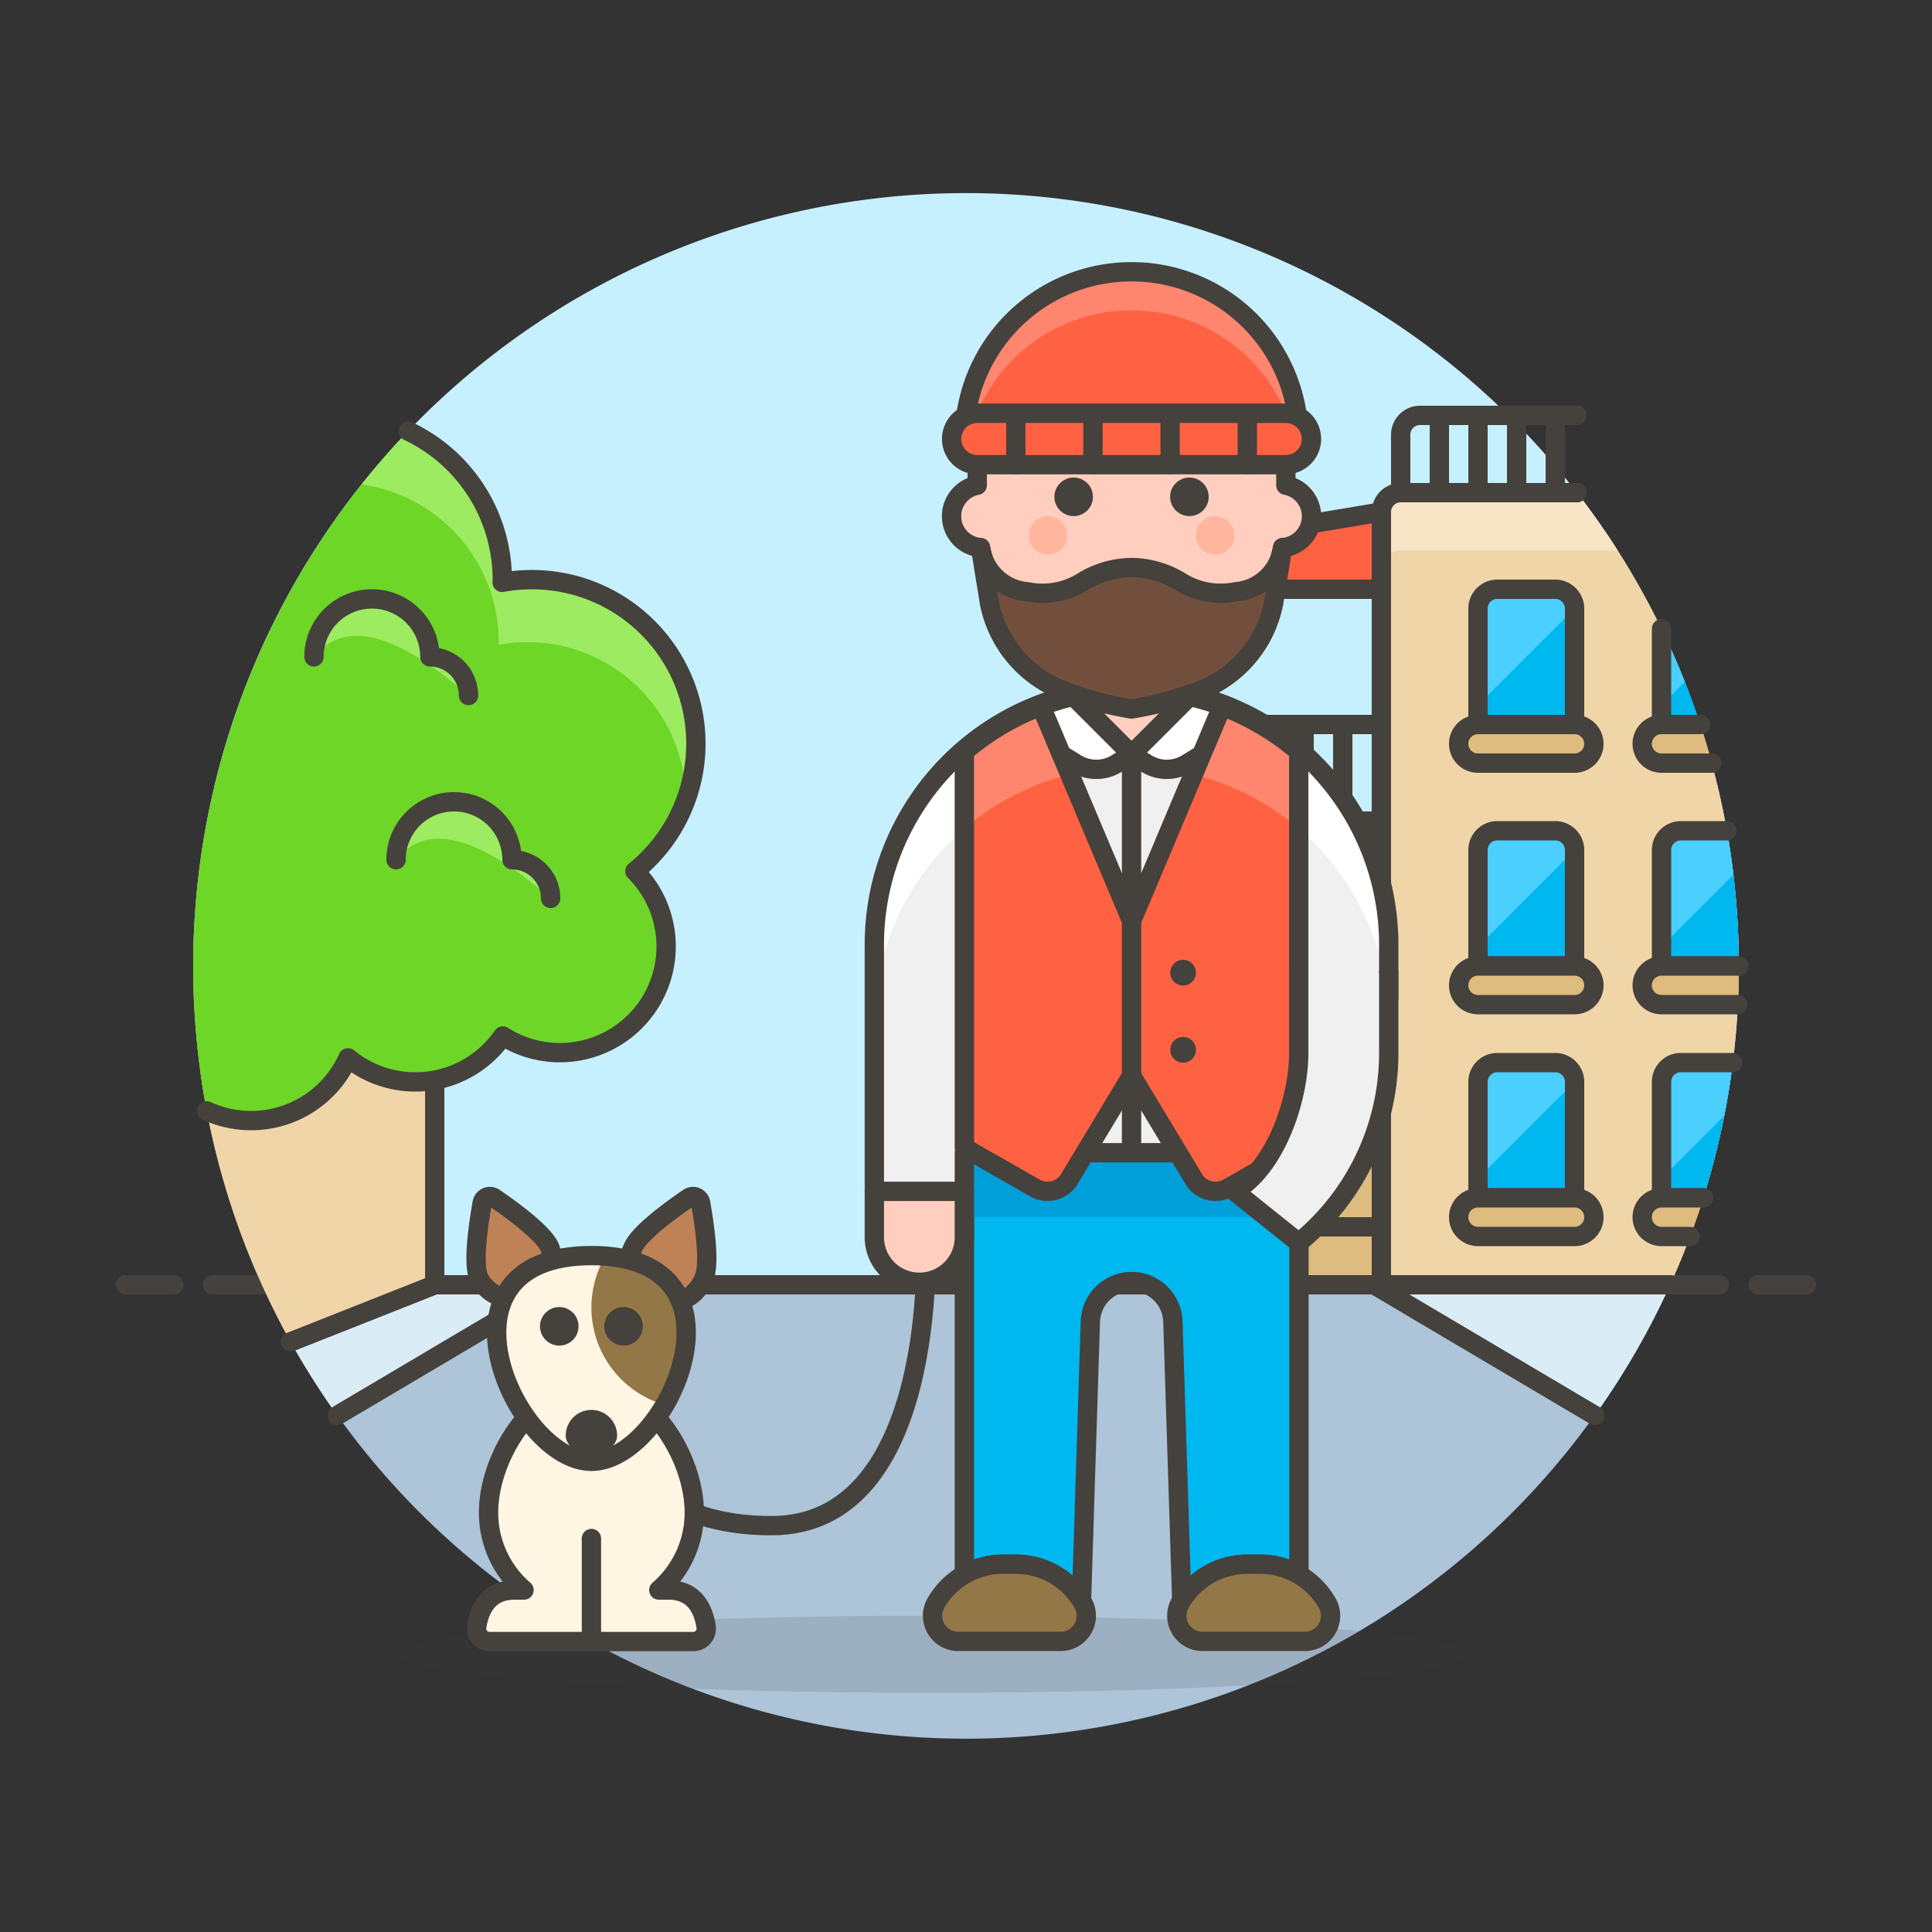 <svg xmlns="http://www.w3.org/2000/svg" viewBox="0 0 100 100"><rect x="0" y="0" width="100" height="100" fill="#333333" stroke="none"/><g class="nc-icon-wrapper"><defs/><path class="a" d="M90 50a40 40 0 1 0-76.436 16.5h72.872A39.844 39.844 0 0 0 90 50z" style="" fill="#c7f0ff"/><path class="b" d="M13.564 66.5a40 40 0 0 0 72.872 0z" style="" fill="#adc4d9"/><path class="c" d="M11 66.5h78" fill="none" stroke="#45413c" stroke-linecap="round" stroke-linejoin="round"/><path class="c" d="M6.5 66.5H9" fill="none" stroke="#45413c" stroke-linecap="round" stroke-linejoin="round"/><path class="c" d="M91 66.5h2.5" fill="none" stroke="#45413c" stroke-linecap="round" stroke-linejoin="round"/><g><path class="d" d="M22.5 66.5l-7.459 2.952a40.088 40.088 0 0 0 2.415 3.81L28.882 66.5z" style="" fill="#daedf7"/><path class="c" d="M17.457 73.262L28.882 66.5h-6.381l-7.459 2.952" fill="none" stroke="#45413c" stroke-linecap="round" stroke-linejoin="round"/><path class="d" d="M82.545 73.262A40.013 40.013 0 0 0 86.45 66.5H71.121z" style="" fill="#daedf7"/><path class="e" d="M15.042 69.453L22.5 66.5V55l-12.124.505a39.728 39.728 0 0 0 4.666 13.948z" style="" fill="#f0d5a8"/><path class="c" d="M15.042 69.453l7.459-2.953V55" fill="none" stroke="#45413c" stroke-linecap="round" stroke-linejoin="round"/><path class="e" d="M71.5 26.5v40h14.95a40.045 40.045 0 0 0-4.829-41H72.5a1 1 0 0 0-1 1z" style="" fill="#f0d5a8"/><path class="f" d="M81.621 25.5H72.5a1 1 0 0 0-1 1v3a1 1 0 0 1 1-1h11.237q-.99-1.55-2.116-3z" style="" fill="#f7e5c6"/><path class="c" d="M81.621 25.5H72.5a1 1 0 0 0-1 1v40h14.95" fill="none" stroke="#45413c" stroke-linecap="round" stroke-linejoin="round"/><path class="g" d="M81.5 37.5h-5v-6a1 1 0 0 1 1-1h3a1 1 0 0 1 1 1z" style="" fill="#00b8f0"/><path class="h" d="M80.5 30.5h-3a1 1 0 0 0-1 1v5l5-5a1 1 0 0 0-1-1z" style="" fill="#4acfff"/><path class="c" d="M81.5 37.5h-5v-6a1 1 0 0 1 1-1h3a1 1 0 0 1 1 1z" fill="none" stroke="#45413c" stroke-linecap="round" stroke-linejoin="round"/><path class="i" d="M81.5 39.5h-5a1 1 0 0 1-1-1 1 1 0 0 1 1-1h5a1 1 0 0 1 1 1 1 1 0 0 1-1 1z" stroke="#45413c" stroke-linecap="round" stroke-linejoin="round" fill="#debb7e"/><path class="g" d="M86 32.543V37.5h2.009A39.836 39.836 0 0 0 86 32.543z" style="" fill="#00b8f0"/><path class="h" d="M86 32.543V36.5l1.209-1.209Q86.656 33.89 86 32.543z" style="" fill="#4acfff"/><path class="c" d="M86 32.543V37.5h2.009" fill="none" stroke="#45413c" stroke-linecap="round" stroke-linejoin="round"/><path class="j" d="M88.009 37.5H86a1 1 0 0 0 0 2h2.608q-.273-1.011-.599-2z" style="" fill="#debb7e"/><path class="c" d="M88.009 37.5H86a1 1 0 0 0 0 2h2.608" fill="none" stroke="#45413c" stroke-linecap="round" stroke-linejoin="round"/><path class="g" d="M87 43a1 1 0 0 0-1 1v6h4a40.168 40.168 0 0 0-.611-7z" style="" fill="#00b8f0"/><path class="h" d="M89.39 43H87a1 1 0 0 0-1 1v5l3.724-3.724q-.135-1.149-.334-2.276z" style="" fill="#4acfff"/><path class="c" d="M89.39 43H87a1 1 0 0 0-1 1v6h4" fill="none" stroke="#45413c" stroke-linecap="round" stroke-linejoin="round"/><path class="j" d="M85 51a1 1 0 0 0 1 1h3.952q.048-.994.048-2h-4a1 1 0 0 0-1 1z" style="" fill="#debb7e"/><path class="c" d="M90 50h-4a1 1 0 0 0 0 2h3.952" fill="none" stroke="#45413c" stroke-linecap="round" stroke-linejoin="round"/><path class="g" d="M81.5 50h-5v-6a1 1 0 0 1 1-1h3a1 1 0 0 1 1 1z" style="" fill="#00b8f0"/><path class="h" d="M80.5 43h-3a1 1 0 0 0-1 1v5l5-5a1 1 0 0 0-1-1z" style="" fill="#4acfff"/><path class="c" d="M81.5 50h-5v-6a1 1 0 0 1 1-1h3a1 1 0 0 1 1 1z" fill="none" stroke="#45413c" stroke-linecap="round" stroke-linejoin="round"/><path class="i" d="M81.5 52h-5a1 1 0 0 1-1-1 1 1 0 0 1 1-1h5a1 1 0 0 1 1 1 1 1 0 0 1-1 1z" stroke="#45413c" stroke-linecap="round" stroke-linejoin="round" fill="#debb7e"/><path class="g" d="M81.5 62h-5v-6a1 1 0 0 1 1-1h3a1 1 0 0 1 1 1z" style="" fill="#00b8f0"/><path class="h" d="M80.5 55h-3a1 1 0 0 0-1 1v5l5-5a1 1 0 0 0-1-1z" style="" fill="#4acfff"/><path class="c" d="M81.5 62h-5v-6a1 1 0 0 1 1-1h3a1 1 0 0 1 1 1z" fill="none" stroke="#45413c" stroke-linecap="round" stroke-linejoin="round"/><path class="i" d="M81.5 64h-5a1 1 0 0 1-1-1 1 1 0 0 1 1-1h5a1 1 0 0 1 1 1 1 1 0 0 1-1 1z" stroke="#45413c" stroke-linecap="round" stroke-linejoin="round" fill="#debb7e"/><path class="g" d="M87 55a1 1 0 0 0-1 1v6h2.169a39.769 39.769 0 0 0 1.522-7z" style="" fill="#00b8f0"/><path class="h" d="M87 55a1 1 0 0 0-1 1v5l3.25-3.25q.267-1.359.441-2.75z" style="" fill="#4acfff"/><path class="c" d="M89.691 55H87a1 1 0 0 0-1 1v6h2.169" fill="none" stroke="#45413c" stroke-linecap="round" stroke-linejoin="round"/><path class="j" d="M86 62a1 1 0 0 0 0 2h1.482q.369-.989.687-2z" style="" fill="#debb7e"/><path class="c" d="M88.169 62H86a1 1 0 0 0 0 2h1.482" fill="none" stroke="#45413c" stroke-linecap="round" stroke-linejoin="round"/><path class="i" d="M59.3 42.5h12.2v3H60a1 1 0 0 1-1-1v-1.7a.3.3 0 0 1 .3-.3z" stroke="#45413c" stroke-linecap="round" stroke-linejoin="round" fill="#debb7e"/><path class="i" d="M64.5 63.5h7v3h-8v-2a1 1 0 0 1 1-1z" stroke="#45413c" stroke-linecap="round" stroke-linejoin="round" fill="#debb7e"/><path class="c" d="M71.5 37.5h-11a1 1 0 0 0-1 1v4h12z" fill="none" stroke="#45413c" stroke-linecap="round" stroke-linejoin="round"/><path class="c" d="M81.621 21.5H73.5a1 1 0 0 0-1 1v3h9.12" fill="none" stroke="#45413c" stroke-linecap="round" stroke-linejoin="round"/><path class="c" d="M61.501 37.5v5" fill="none" stroke="#45413c" stroke-linecap="round" stroke-linejoin="round"/><path class="c" d="M63.501 37.5v5" fill="none" stroke="#45413c" stroke-linecap="round" stroke-linejoin="round"/><path class="c" d="M65.501 37.5v5" fill="none" stroke="#45413c" stroke-linecap="round" stroke-linejoin="round"/><path class="c" d="M67.501 37.5v5" fill="none" stroke="#45413c" stroke-linecap="round" stroke-linejoin="round"/><path class="c" d="M69.501 37.5v5" fill="none" stroke="#45413c" stroke-linecap="round" stroke-linejoin="round"/><path class="k" d="M60.337 28.361L71.5 26.5v4h-11a1 1 0 0 1-1-1v-.153a1 1 0 0 1 .837-.986z" stroke="#45413c" stroke-linecap="round" stroke-linejoin="round" fill="#ff6242"/><path class="k" d="M60.337 50.361L71.5 48.5v4h-11a1 1 0 0 1-1-1v-.153a1 1 0 0 1 .837-.986z" stroke="#45413c" stroke-linecap="round" stroke-linejoin="round" fill="#ff6242"/><path class="c" d="M74.501 21.5v4" fill="none" stroke="#45413c" stroke-linecap="round" stroke-linejoin="round"/><path class="c" d="M76.501 21.5v4" fill="none" stroke="#45413c" stroke-linecap="round" stroke-linejoin="round"/><path class="c" d="M78.501 21.5v4" fill="none" stroke="#45413c" stroke-linecap="round" stroke-linejoin="round"/><path class="c" d="M80.501 21.5v4" fill="none" stroke="#45413c" stroke-linecap="round" stroke-linejoin="round"/><path class="i" d="M65.5 59.5h6v4h-7v-3a1 1 0 0 1 1-1z" stroke="#45413c" stroke-linecap="round" stroke-linejoin="round" fill="#debb7e"/><g><path class="l" d="M36 38.5a8.468 8.468 0 0 0-10.007-8.359c0-.047.007-.093.007-.141a8.5 8.5 0 0 0-4.869-7.687A40.074 40.074 0 0 0 10.7 57.5a5.5 5.5 0 0 0 7.312-2.745 5.5 5.5 0 0 0 8.012-1.131 5.5 5.5 0 0 0 6.84-8.532A8.482 8.482 0 0 0 36 38.5z" style="" fill="#6dd627"/><path class="m" d="M27.5 30a8.506 8.506 0 0 0-1.507.141c0-.047.007-.093.007-.141a8.5 8.5 0 0 0-4.869-7.687q-1.271 1.326-2.419 2.765a8.235 8.235 0 0 1 7.1 8.156c0 .046-.006.091-.006.137a8.2 8.2 0 0 1 9.69 8.012A8.5 8.5 0 0 0 27.5 30z" style="" fill="#9ceb60"/><path class="c" d="M10.7 57.5a5.5 5.5 0 0 0 7.312-2.745 5.5 5.5 0 0 0 8.012-1.131 5.5 5.5 0 0 0 6.84-8.532 8.487 8.487 0 0 0-6.873-14.949c0-.047.007-.093.007-.141a8.5 8.5 0 0 0-4.869-7.687" fill="none" stroke="#45413c" stroke-linecap="round" stroke-linejoin="round"/><path class="m" d="M28.5 46.5a2 2 0 0 0-2-2 3 3 0 0 0-6 0c1.706-2.1 4.521-1.008 8 2z" style="" fill="#9ceb60"/><path class="c" d="M28.5 46.5a2 2 0 0 0-2-2 3 3 0 0 0-6 0" fill="none" stroke="#45413c" stroke-linecap="round" stroke-linejoin="round"/><path class="m" d="M24.251 36a2 2 0 0 0-2-2 3 3 0 0 0-6 0c1.705-2.1 4.52-1.008 8 2z" style="" fill="#9ceb60"/><path class="c" d="M24.251 36a2 2 0 0 0-2-2 3 3 0 0 0-6 0" fill="none" stroke="#45413c" stroke-linecap="round" stroke-linejoin="round"/></g><path class="c" d="M86.45 66.5H71.121l11.424 6.762" fill="none" stroke="#45413c" stroke-linecap="round" stroke-linejoin="round"/></g><g><ellipse class="n" cx="48.251" cy="85.624" rx="27.624" ry="1.997" fill="#45413c" opacity="0.15"/><path class="c" d="M30.612 71.646s.666 7.322 9.319 7.322 7.987-14.644 7.987-14.644" fill="none" stroke="#45413c" stroke-linecap="round" stroke-linejoin="round"/><path class="o" d="M34.606 82.3H34.1a5.291 5.291 0 0 0 1.837-4c0-2.941-2.384-6.656-5.325-6.656s-5.325 3.715-5.325 6.656a5.291 5.291 0 0 0 1.836 4h-.505c-1.2 0-1.775.8-1.942 1.9a.664.664 0 0 0 .658.766H35.89a.667.667 0 0 0 .658-.766c-.167-1.1-.738-1.9-1.942-1.9z" stroke="#45413c" stroke-linecap="round" stroke-linejoin="round" fill="#fff5e3"/><path class="c" d="M30.612 84.958v-5.325" fill="none" stroke="#45413c" stroke-linecap="round" stroke-linejoin="round"/><g><path class="p" d="M28.46 64.574a2 2 0 0 1-3.684 1.542c-.316-.753 0-2.831.185-3.861a.4.4 0 0 1 .617-.255c.864.587 2.566 1.821 2.882 2.574z" stroke="#45413c" stroke-linecap="round" stroke-linejoin="round" fill="#bf8256"/><path class="p" d="M32.764 64.574a2 2 0 1 0 3.684 1.542c.315-.753 0-2.831-.185-3.861a.4.4 0 0 0-.617-.255c-.864.587-2.566 1.821-2.882 2.574z" stroke="#45413c" stroke-linecap="round" stroke-linejoin="round" fill="#bf8256"/><path class="q" d="M30.612 75.639c-3.994 0-8.681-10.65 0-10.65s3.994 10.65 0 10.65z" style="" fill="#fff5e3"/><path class="r" d="M31.335 65.018a5.245 5.245 0 0 0 3.077 7.7c1.755-3.018 1.879-7.318-3.077-7.7z" style="" fill="#947746"/><circle class="s" cx="28.948" cy="68.65" r=".998" style="" fill="#45413c"/><circle class="s" cx="32.276" cy="68.65" r=".998" style="" fill="#45413c"/><path class="s" d="M31.943 74.308c0 .735-1.331 1.331-1.331 1.331s-1.331-.6-1.331-1.331a1.331 1.331 0 0 1 2.662 0z" style="" fill="#45413c"/><path class="c" d="M30.612 75.639c-3.994 0-8.681-10.65 0-10.65s3.994 10.65 0 10.65z" fill="none" stroke="#45413c" stroke-linecap="round" stroke-linejoin="round"/></g><g><path class="g" d="M49.917 59.664V81.5a3.967 3.967 0 0 1 1.995-.535h.666a3.991 3.991 0 0 1 3.4 1.893l.459-14.467a2.137 2.137 0 0 1 4.271 0l.459 14.467a3.991 3.991 0 0 1 3.4-1.893h.666a3.967 3.967 0 0 1 2 .535V59.664z" style="" fill="#00b8f0"/><path class="c" d="M49.917 59.664V81.5a3.967 3.967 0 0 1 1.995-.535h.666a3.991 3.991 0 0 1 3.4 1.893l.459-14.467a2.137 2.137 0 0 1 4.271 0l.459 14.467a3.991 3.991 0 0 1 3.4-1.893h.666a3.967 3.967 0 0 1 2 .535V59.664z" fill="none" stroke="#45413c" stroke-linecap="round" stroke-linejoin="round"/><path class="t" d="M49.917 59.664h17.304v3.328H49.917z" style="" fill="#009fd9"/><path class="u" d="M54.88 84.958a1.327 1.327 0 0 0 1.2-1.931 3.994 3.994 0 0 0-3.5-2.063h-.666a3.994 3.994 0 0 0-3.5 2.063 1.327 1.327 0 0 0 1.2 1.931z" stroke="#45413c" stroke-linecap="round" stroke-linejoin="round" fill="#947746"/><path class="v" d="M45.256 63.991a2.33 2.33 0 1 0 4.659 0v-2.33h-4.659z" stroke="#45413c" stroke-linecap="round" stroke-linejoin="round" fill="#ffcebf"/><path class="w" d="M67.222 51.677v7.987H49.915v2h-4.659v-12.65a13.313 13.313 0 1 1 26.625 0v2.663z" style="" fill="#f0f0f0"/><path class="x" d="M58.569 35.7a13.313 13.313 0 0 0-13.313 13.314v3.994a13.313 13.313 0 0 1 26.559-1.331h.066v-2.663A13.313 13.313 0 0 0 58.569 35.7z" style="" fill="#fff"/><path class="c" d="M67.222 51.677v7.987H49.915v2h-4.659v-12.65a13.313 13.313 0 1 1 26.625 0v2.663z" fill="none" stroke="#45413c" stroke-linecap="round" stroke-linejoin="round"/><path class="y" d="M58.569 35.7a13.237 13.237 0 0 0-6.408 1.648l3.533 2.176a2 2 0 0 0 2.1 0l.778-.479z" stroke="#45413c" stroke-linecap="round" stroke-linejoin="round" fill="#fff"/><path class="y" d="M58.569 35.7a13.237 13.237 0 0 1 6.408 1.648l-3.533 2.176a2 2 0 0 1-2.1 0l-.778-.479z" stroke="#45413c" stroke-linecap="round" stroke-linejoin="round" fill="#fff"/><path class="z" d="M63.255 36.551l-4.686 11.116-4.687-11.116a13.293 13.293 0 0 0-3.967 2.349v20.506l3.646 2.08a1.331 1.331 0 0 0 1.725-.357l3.283-5.448 3.282 5.448a1.331 1.331 0 0 0 1.725.357l3.646-2.08V38.9a13.293 13.293 0 0 0-3.967-2.349z" style="" fill="#ff6242"/><path class="aa" d="M67.222 42.892V38.9a13.293 13.293 0 0 0-3.967-2.347l-1.489 3.532a13.266 13.266 0 0 1 5.456 2.807z" style="" fill="#ff866e"/><path class="aa" d="M55.371 40.083l-1.489-3.532a13.293 13.293 0 0 0-3.967 2.349v3.994a13.266 13.266 0 0 1 5.456-2.811z" style="" fill="#ff866e"/><path class="c" d="M63.255 36.551l-4.686 11.116-4.687-11.116a13.293 13.293 0 0 0-3.967 2.349v20.506l3.646 2.08a1.331 1.331 0 0 0 1.725-.357l3.283-5.448 3.282 5.448a1.331 1.331 0 0 0 1.725.357l3.646-2.08V38.9a13.293 13.293 0 0 0-3.967-2.349z" fill="none" stroke="#45413c" stroke-linecap="round" stroke-linejoin="round"/><g><circle class="s" cx="61.238" cy="50.345" r=".666" style="" fill="#45413c"/><circle class="s" cx="61.238" cy="54.339" r=".666" style="" fill="#45413c"/></g><path class="ab" d="M67.222 50.345V54.5c0 2.437-1.212 5.947-3.328 7.158l3.328 2.663a12.686 12.686 0 0 0 4.659-9.985v-3.991" stroke="#45413c" stroke-linecap="round" stroke-linejoin="round" fill="#f0f0f0"/><path class="c" d="M58.569 35.701v23.963" fill="none" stroke="#45413c" stroke-linecap="round" stroke-linejoin="round"/><path class="v" d="M55.563 36.042l3.006 3.006 3.006-3.006v-2.633h-6.012v2.633z" stroke="#45413c" stroke-linecap="round" stroke-linejoin="round" fill="#ffcebf"/><path class="u" d="M62.257 84.958a1.327 1.327 0 0 1-1.2-1.931 3.994 3.994 0 0 1 3.5-2.063h.666a3.994 3.994 0 0 1 3.5 2.063 1.327 1.327 0 0 1-1.195 1.931z" stroke="#45413c" stroke-linecap="round" stroke-linejoin="round" fill="#947746"/><g><path class="v" d="M66.556 25.117v-1.066a7.988 7.988 0 0 0-15.975 0v1.066a1.631 1.631 0 0 0 .168 3.228 7.988 7.988 0 0 0 15.639 0 1.631 1.631 0 0 0 .168-3.228z" stroke="#45413c" stroke-linecap="round" stroke-linejoin="round" fill="#ffcebf"/><circle class="s" cx="55.573" cy="25.715" r=".998" style="" fill="#45413c"/><circle class="s" cx="61.564" cy="25.715" r=".998" style="" fill="#45413c"/><circle class="ac" cx="54.242" cy="27.712" r=".998" style="" fill="#ffb59e"/><circle class="ac" cx="62.895" cy="27.712" r=".998" style="" fill="#ffb59e"/><path class="ad" d="M63.958 30.629a3.926 3.926 0 0 1-2.871-.527 4.919 4.919 0 0 0-2.516-.726 4.92 4.92 0 0 0-2.517.726 3.925 3.925 0 0 1-2.871.527 2.658 2.658 0 0 1-2.432-2.284l.467 2.878a6.124 6.124 0 0 0 4.137 4.639 17.877 17.877 0 0 0 3.215.836 17.877 17.877 0 0 0 3.215-.836 6.124 6.124 0 0 0 4.137-4.639l.467-2.878a2.658 2.658 0 0 1-2.431 2.284z" stroke="#45413c" stroke-linecap="round" stroke-linejoin="round" fill="#724f3d"/><g><path class="k" d="M66.55 21.389H50.587a1.331 1.331 0 0 0 0 2.662H66.55a1.331 1.331 0 1 0 0-2.662z" stroke="#45413c" stroke-linecap="round" stroke-linejoin="round" fill="#ff6242"/><path class="c" d="M52.578 21.389v2.662" fill="none" stroke="#45413c" stroke-linecap="round" stroke-linejoin="round"/><path class="c" d="M56.572 21.389v2.662" fill="none" stroke="#45413c" stroke-linecap="round" stroke-linejoin="round"/><path class="c" d="M60.565 21.389v2.662" fill="none" stroke="#45413c" stroke-linecap="round" stroke-linejoin="round"/><path class="c" d="M64.559 21.389v2.662" fill="none" stroke="#45413c" stroke-linecap="round" stroke-linejoin="round"/></g><path class="z" d="M58.574 14.067h-.011a8.654 8.654 0 0 0-8.571 7.456 1.325 1.325 0 0 1 .583-.134h15.987a1.325 1.325 0 0 1 .583.134 8.654 8.654 0 0 0-8.571-7.456z" style="" fill="#ff6242"/><path class="aa" d="M58.563 16.064h.011a8.654 8.654 0 0 1 7.989 5.325 1.32 1.32 0 0 1 .582.134 8.654 8.654 0 0 0-8.571-7.456h-.011a8.654 8.654 0 0 0-8.571 7.456 1.32 1.32 0 0 1 .582-.134 8.654 8.654 0 0 1 7.989-5.325z" style="" fill="#ff866e"/><path class="c" d="M58.574 14.067h-.011a8.654 8.654 0 0 0-8.571 7.456 1.325 1.325 0 0 1 .583-.134h15.987a1.325 1.325 0 0 1 .583.134 8.654 8.654 0 0 0-8.571-7.456z" fill="none" stroke="#45413c" stroke-linecap="round" stroke-linejoin="round"/></g></g></g></g></svg>